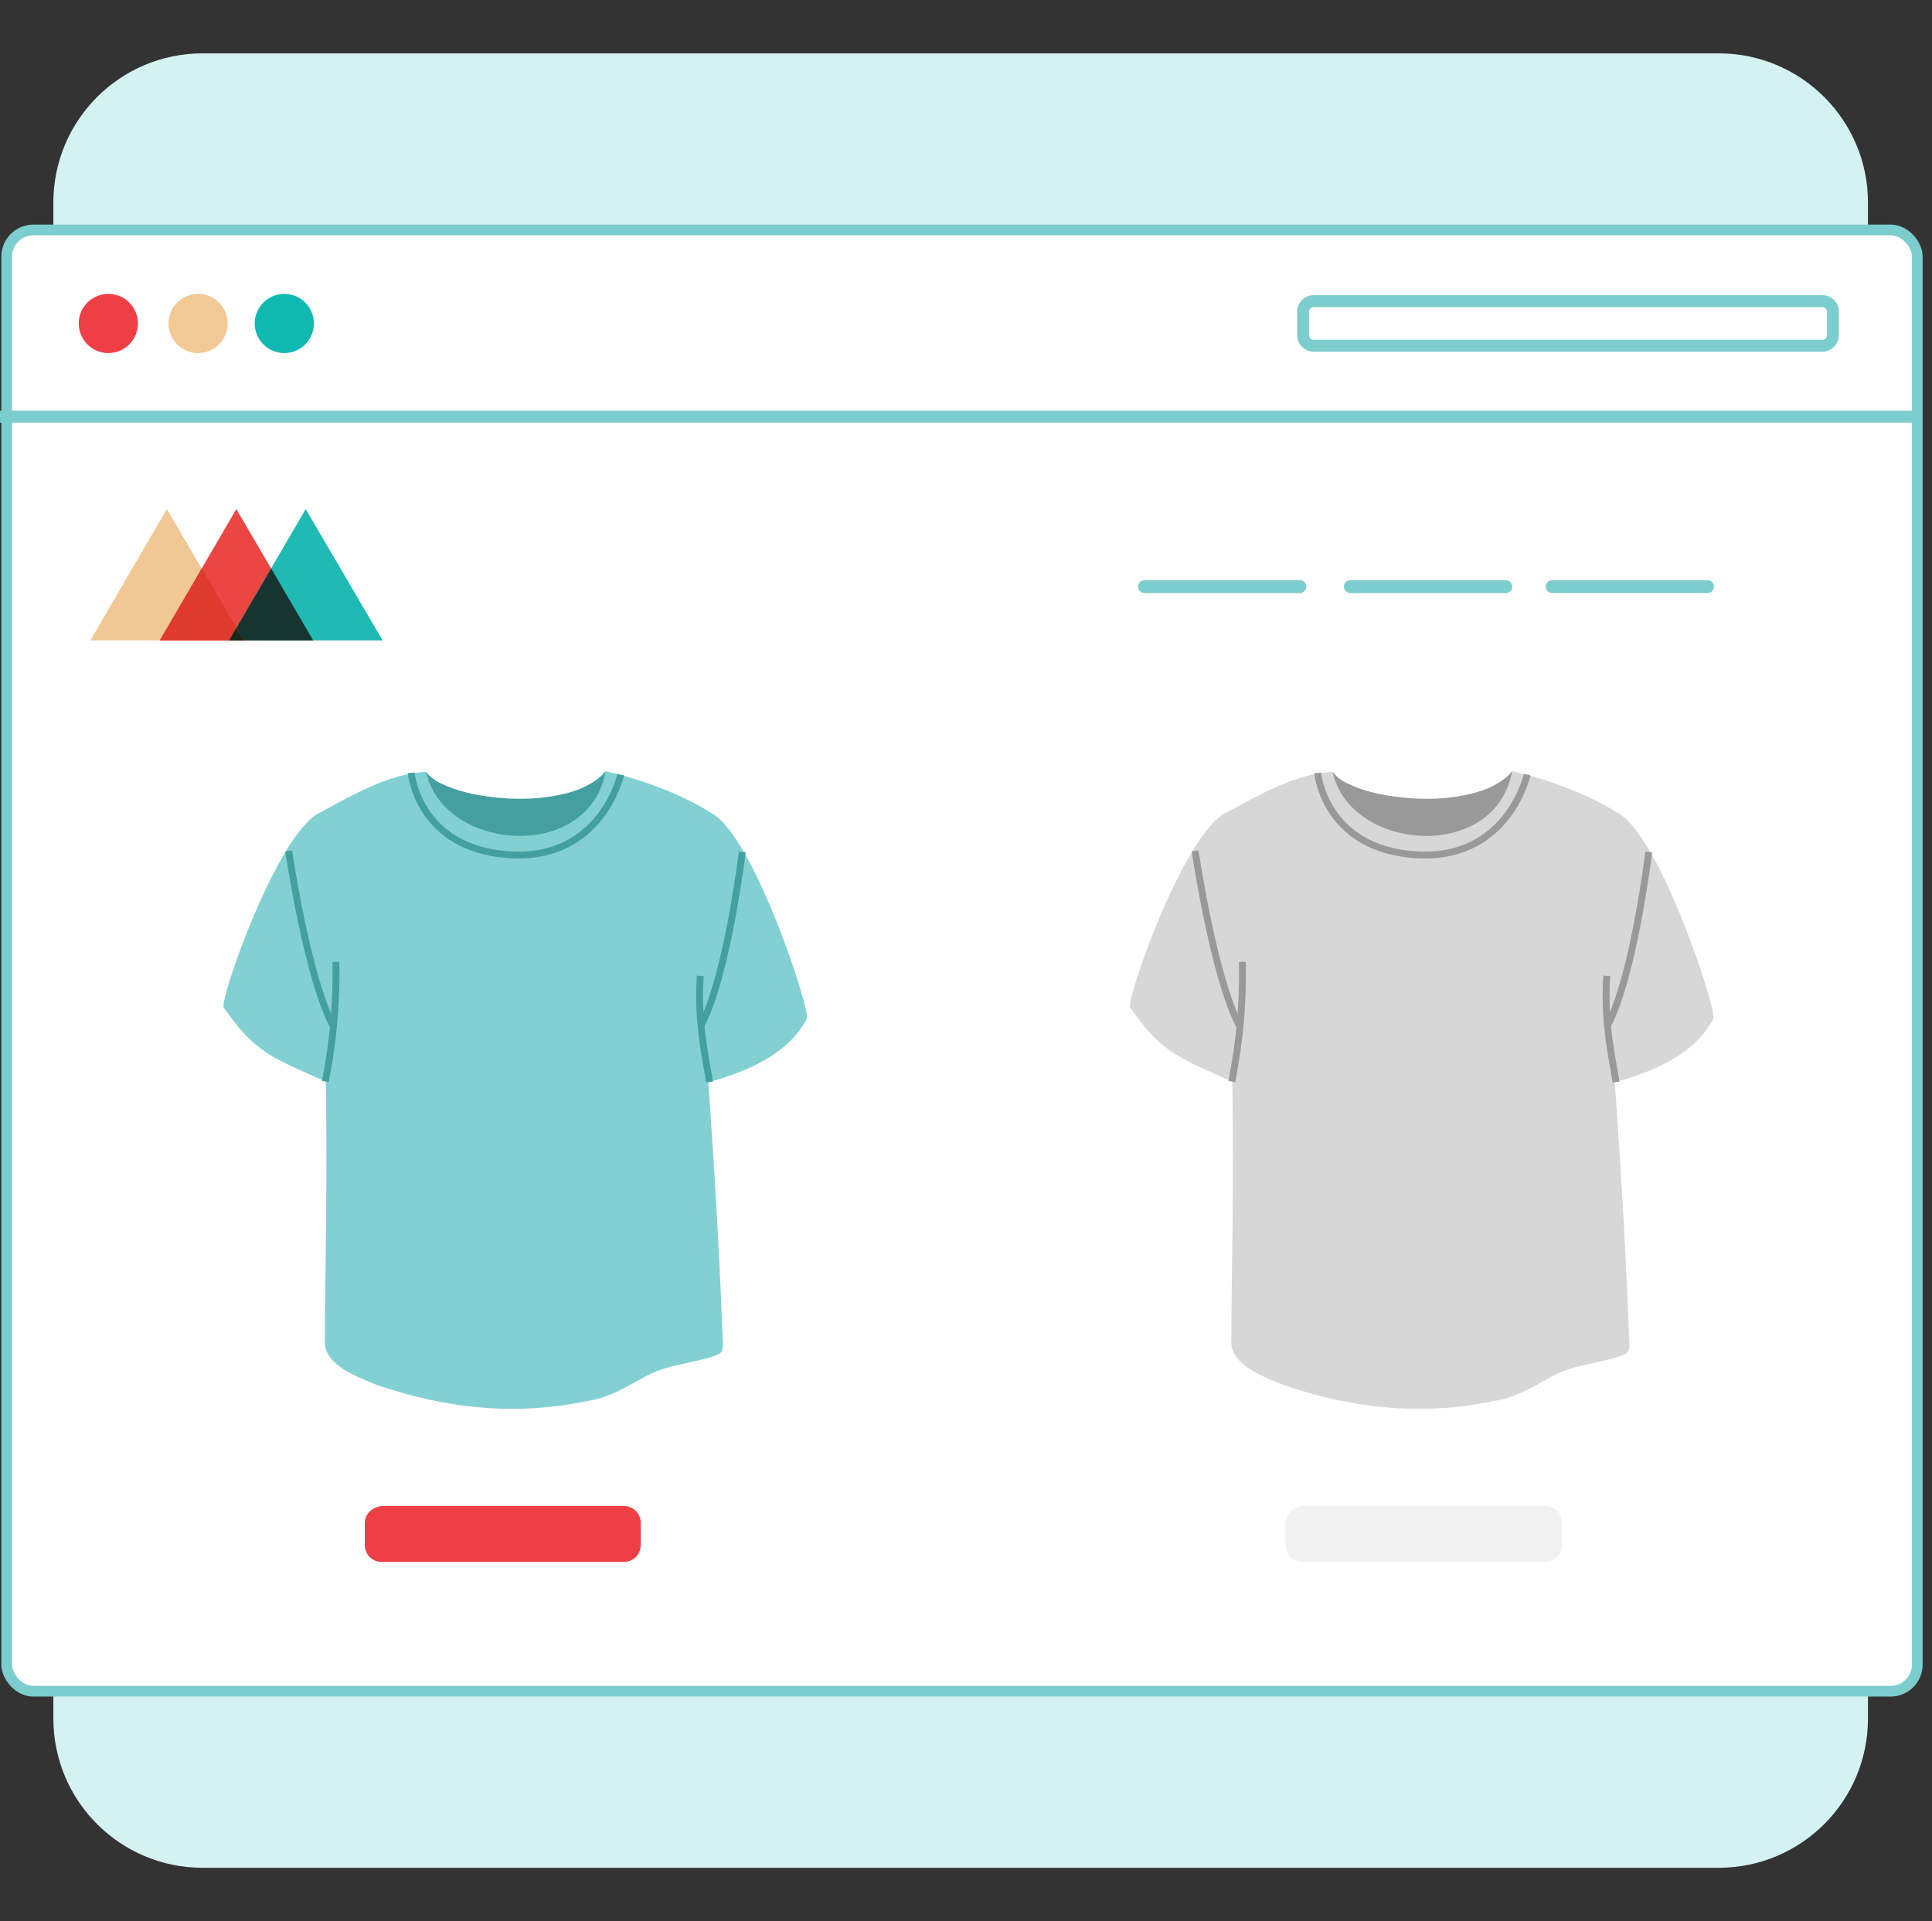 <svg width="181" height="180" viewBox="0 0 181 180" fill="none" xmlns="http://www.w3.org/2000/svg">
<rect x="0" y="0" width="181" height="180" fill="#333333" stroke="none"/>
<path d="M161.023 5H18.977C11.258 5 5 11.258 5 18.977V161.023C5 168.742 11.258 175 18.977 175H161.023C168.742 175 175 168.742 175 161.023V18.977C175 11.258 168.742 5 161.023 5Z" fill="#D4F2F2"/>
<rect x="0.625" y="21.542" width="179" height="136.916" rx="2.5" fill="white" stroke="#7CCDCD"/>
<path d="M10.149 33.081C11.681 33.081 12.922 31.84 12.922 30.309C12.922 28.777 11.681 27.536 10.149 27.536C8.618 27.536 7.377 28.777 7.377 30.309C7.377 31.84 8.618 33.081 10.149 33.081Z" fill="#EE3F47"/>
<path d="M26.636 33.081C28.167 33.081 29.408 31.84 29.408 30.309C29.408 28.777 28.167 27.536 26.636 27.536C25.105 27.536 23.863 28.777 23.863 30.309C23.863 31.84 25.105 33.081 26.636 33.081Z" fill="#0FB9B2"/>
<path d="M18.556 33.081C20.087 33.081 21.328 31.84 21.328 30.309C21.328 28.777 20.087 27.536 18.556 27.536C17.024 27.536 15.783 28.777 15.783 30.309C15.783 31.84 17.024 33.081 18.556 33.081Z" fill="#F2C994"/>
<path d="M170.739 28.216H123.062C122.521 28.216 122.082 28.655 122.082 29.196V31.413C122.082 31.954 122.521 32.393 123.062 32.393H170.739C171.28 32.393 171.719 31.954 171.719 31.413V29.196C171.719 28.655 171.28 28.216 170.739 28.216Z" stroke="#7CCDCD" stroke-width="1.119" stroke-miterlimit="10"/>
<path d="M0 39.042L180 39.042" stroke="#7CCDCD" stroke-width="1.119" stroke-miterlimit="10"/>
<path d="M145.414 54.961H159.97" stroke="#7CCDCD" stroke-width="1.21" stroke-miterlimit="10" stroke-linecap="round"/>
<path d="M126.512 54.963H141.067" stroke="#7CCDCD" stroke-width="1.21" stroke-miterlimit="10" stroke-linecap="round"/>
<path d="M107.223 54.962H121.778" stroke="#7CCDCD" stroke-width="1.21" stroke-miterlimit="10" stroke-linecap="round"/>
<path d="M8.469 59.998L15.632 47.699L22.837 59.998H8.469Z" fill="#F1C893"/>
<path d="M14.973 59.998L22.141 47.699L29.341 59.998H14.973Z" fill="#EB4641"/>
<path d="M21.471 59.998L28.638 47.699L35.845 59.998H21.471Z" fill="#1EBAB3"/>
<path d="M21.471 59.999H29.337L25.407 53.264L21.471 59.999Z" fill="#173430"/>
<path d="M14.973 59.998H22.838L18.909 53.264L14.973 59.998Z" fill="#DF3A2E"/>
<path d="M21.471 59.999H22.834L22.137 58.835L21.471 59.999Z" fill="#15291B"/>
<path d="M35.84 141.099H58.432C59.328 141.099 60.031 141.803 60.031 142.699V144.746C60.031 145.643 59.328 146.346 58.432 146.346H35.776C34.88 146.346 34.176 145.643 34.176 144.746V142.699C34.176 141.867 34.88 141.163 35.84 141.099Z" fill="#EE3F47"/>
<path d="M122.098 141.099H144.754C145.65 141.099 146.354 141.803 146.354 142.699V144.746C146.354 145.643 145.65 146.346 144.754 146.346H122.034C121.138 146.346 120.434 145.643 120.434 144.746V142.699C120.498 141.867 121.202 141.163 122.098 141.099Z" fill="#F2F2F2"/>
<path d="M133.117 79.168C138.374 79.415 141.53 75.506 141.664 72.251C141.618 72.283 141.573 72.328 141.53 72.393C141.41 72.576 141.229 72.725 141.056 72.866C139.753 73.921 138.203 74.352 136.592 74.615C134.878 74.895 133.153 74.903 131.43 74.725C129.865 74.564 128.322 74.283 126.857 73.68C126.098 73.369 125.363 73.013 124.854 72.327C124.854 74.725 127.687 78.915 133.117 79.168Z" fill="#999999"/>
<path d="M151.603 76.194C148.642 74.332 145.016 73.039 141.664 72.251C140.116 80.85 126.454 79.794 124.853 72.327C121.496 72.422 117.839 74.54 114.838 76.168C110.844 78.17 105.455 93.772 105.879 94.389C108.805 98.641 110.494 99.139 115.449 101.339C115.614 111.596 115.367 119.02 115.358 125.745C115.355 127.958 118.508 129.033 120.235 129.766C126.853 132.003 133.234 132.682 140.035 131.25C141.966 130.985 143.829 129.818 145.512 128.903C147.525 127.809 149.953 127.755 152.061 126.963C152.565 126.766 152.673 126.489 152.648 125.858C152.345 118.2 152.048 112.379 151.284 101.396C153.857 100.687 158.598 99.196 160.518 95.426C160.87 94.734 155.598 78.411 151.603 76.195V76.194ZM121.753 125.744C121.764 125.782 121.767 125.824 121.776 125.863C121.768 125.823 121.762 125.783 121.753 125.744Z" fill="#D6D7D6"/>
<path d="M123.447 72.412C123.447 72.412 124.071 79.55 132.68 80.088C141.289 80.626 143.073 72.579 143.073 72.579" stroke="#999999" stroke-width="0.645" stroke-miterlimit="10"/>
<path d="M154.464 79.829C154.464 79.829 153.05 91.476 150.598 96.08" stroke="#999999" stroke-width="0.645" stroke-miterlimit="10"/>
<path d="M151.396 101.378C151.095 99.372 150.222 95.817 150.53 91.432" stroke="#999999" stroke-width="0.645" stroke-miterlimit="10"/>
<path d="M111.965 79.723C111.965 79.723 113.696 91.581 116.159 96.185" stroke="#999999" stroke-width="0.645" stroke-miterlimit="10"/>
<path d="M115.41 101.33C115.745 99.429 116.498 95.725 116.393 90.121" stroke="#999999" stroke-width="0.645" stroke-miterlimit="10"/>
<path d="M48.192 79.168C53.448 79.415 56.605 75.506 56.738 72.251C56.692 72.283 56.647 72.328 56.605 72.393C56.485 72.576 56.304 72.725 56.13 72.866C54.828 73.921 53.277 74.352 51.667 74.615C49.952 74.895 48.228 74.903 46.504 74.725C44.939 74.564 43.397 74.283 41.932 73.68C41.172 73.369 40.438 73.013 39.928 72.327C39.928 74.725 42.762 78.915 48.192 79.168Z" fill="#44A0A0"/>
<path d="M66.679 76.194C63.718 74.332 60.093 73.039 56.74 72.251C55.192 80.85 41.53 79.794 39.929 72.327C36.572 72.422 32.915 74.54 29.914 76.168C25.92 78.17 20.531 93.772 20.955 94.389C23.881 98.641 25.571 99.139 30.525 101.339C30.691 111.596 30.443 119.02 30.434 125.745C30.431 127.958 33.584 129.033 35.312 129.766C41.929 132.003 48.31 132.682 55.111 131.25C57.042 130.985 58.906 129.818 60.588 128.903C62.601 127.809 65.029 127.755 67.137 126.963C67.642 126.766 67.75 126.489 67.725 125.858C67.421 118.2 67.125 112.379 66.36 101.396C68.933 100.687 73.674 99.196 75.594 95.426C75.947 94.734 70.674 78.411 66.679 76.195V76.194ZM36.83 125.744C36.84 125.782 36.843 125.824 36.852 125.863C36.844 125.823 36.838 125.783 36.83 125.744Z" fill="#83D0D2"/>
<path d="M38.525 72.411C38.525 72.411 39.149 79.549 47.758 80.087C56.368 80.625 58.151 72.579 58.151 72.579" stroke="#44A0A0" stroke-width="0.645" stroke-miterlimit="10"/>
<path d="M69.54 79.829C69.54 79.829 68.126 91.476 65.674 96.08" stroke="#44A0A0" stroke-width="0.645" stroke-miterlimit="10"/>
<path d="M66.473 101.378C66.171 99.372 65.298 95.818 65.606 91.433" stroke="#44A0A0" stroke-width="0.645" stroke-miterlimit="10"/>
<path d="M27.043 79.723C27.043 79.723 28.774 91.581 31.237 96.185" stroke="#44A0A0" stroke-width="0.645" stroke-miterlimit="10"/>
<path d="M30.484 101.329C30.82 99.428 31.572 95.724 31.467 90.12" stroke="#44A0A0" stroke-width="0.645" stroke-miterlimit="10"/>
</svg>
